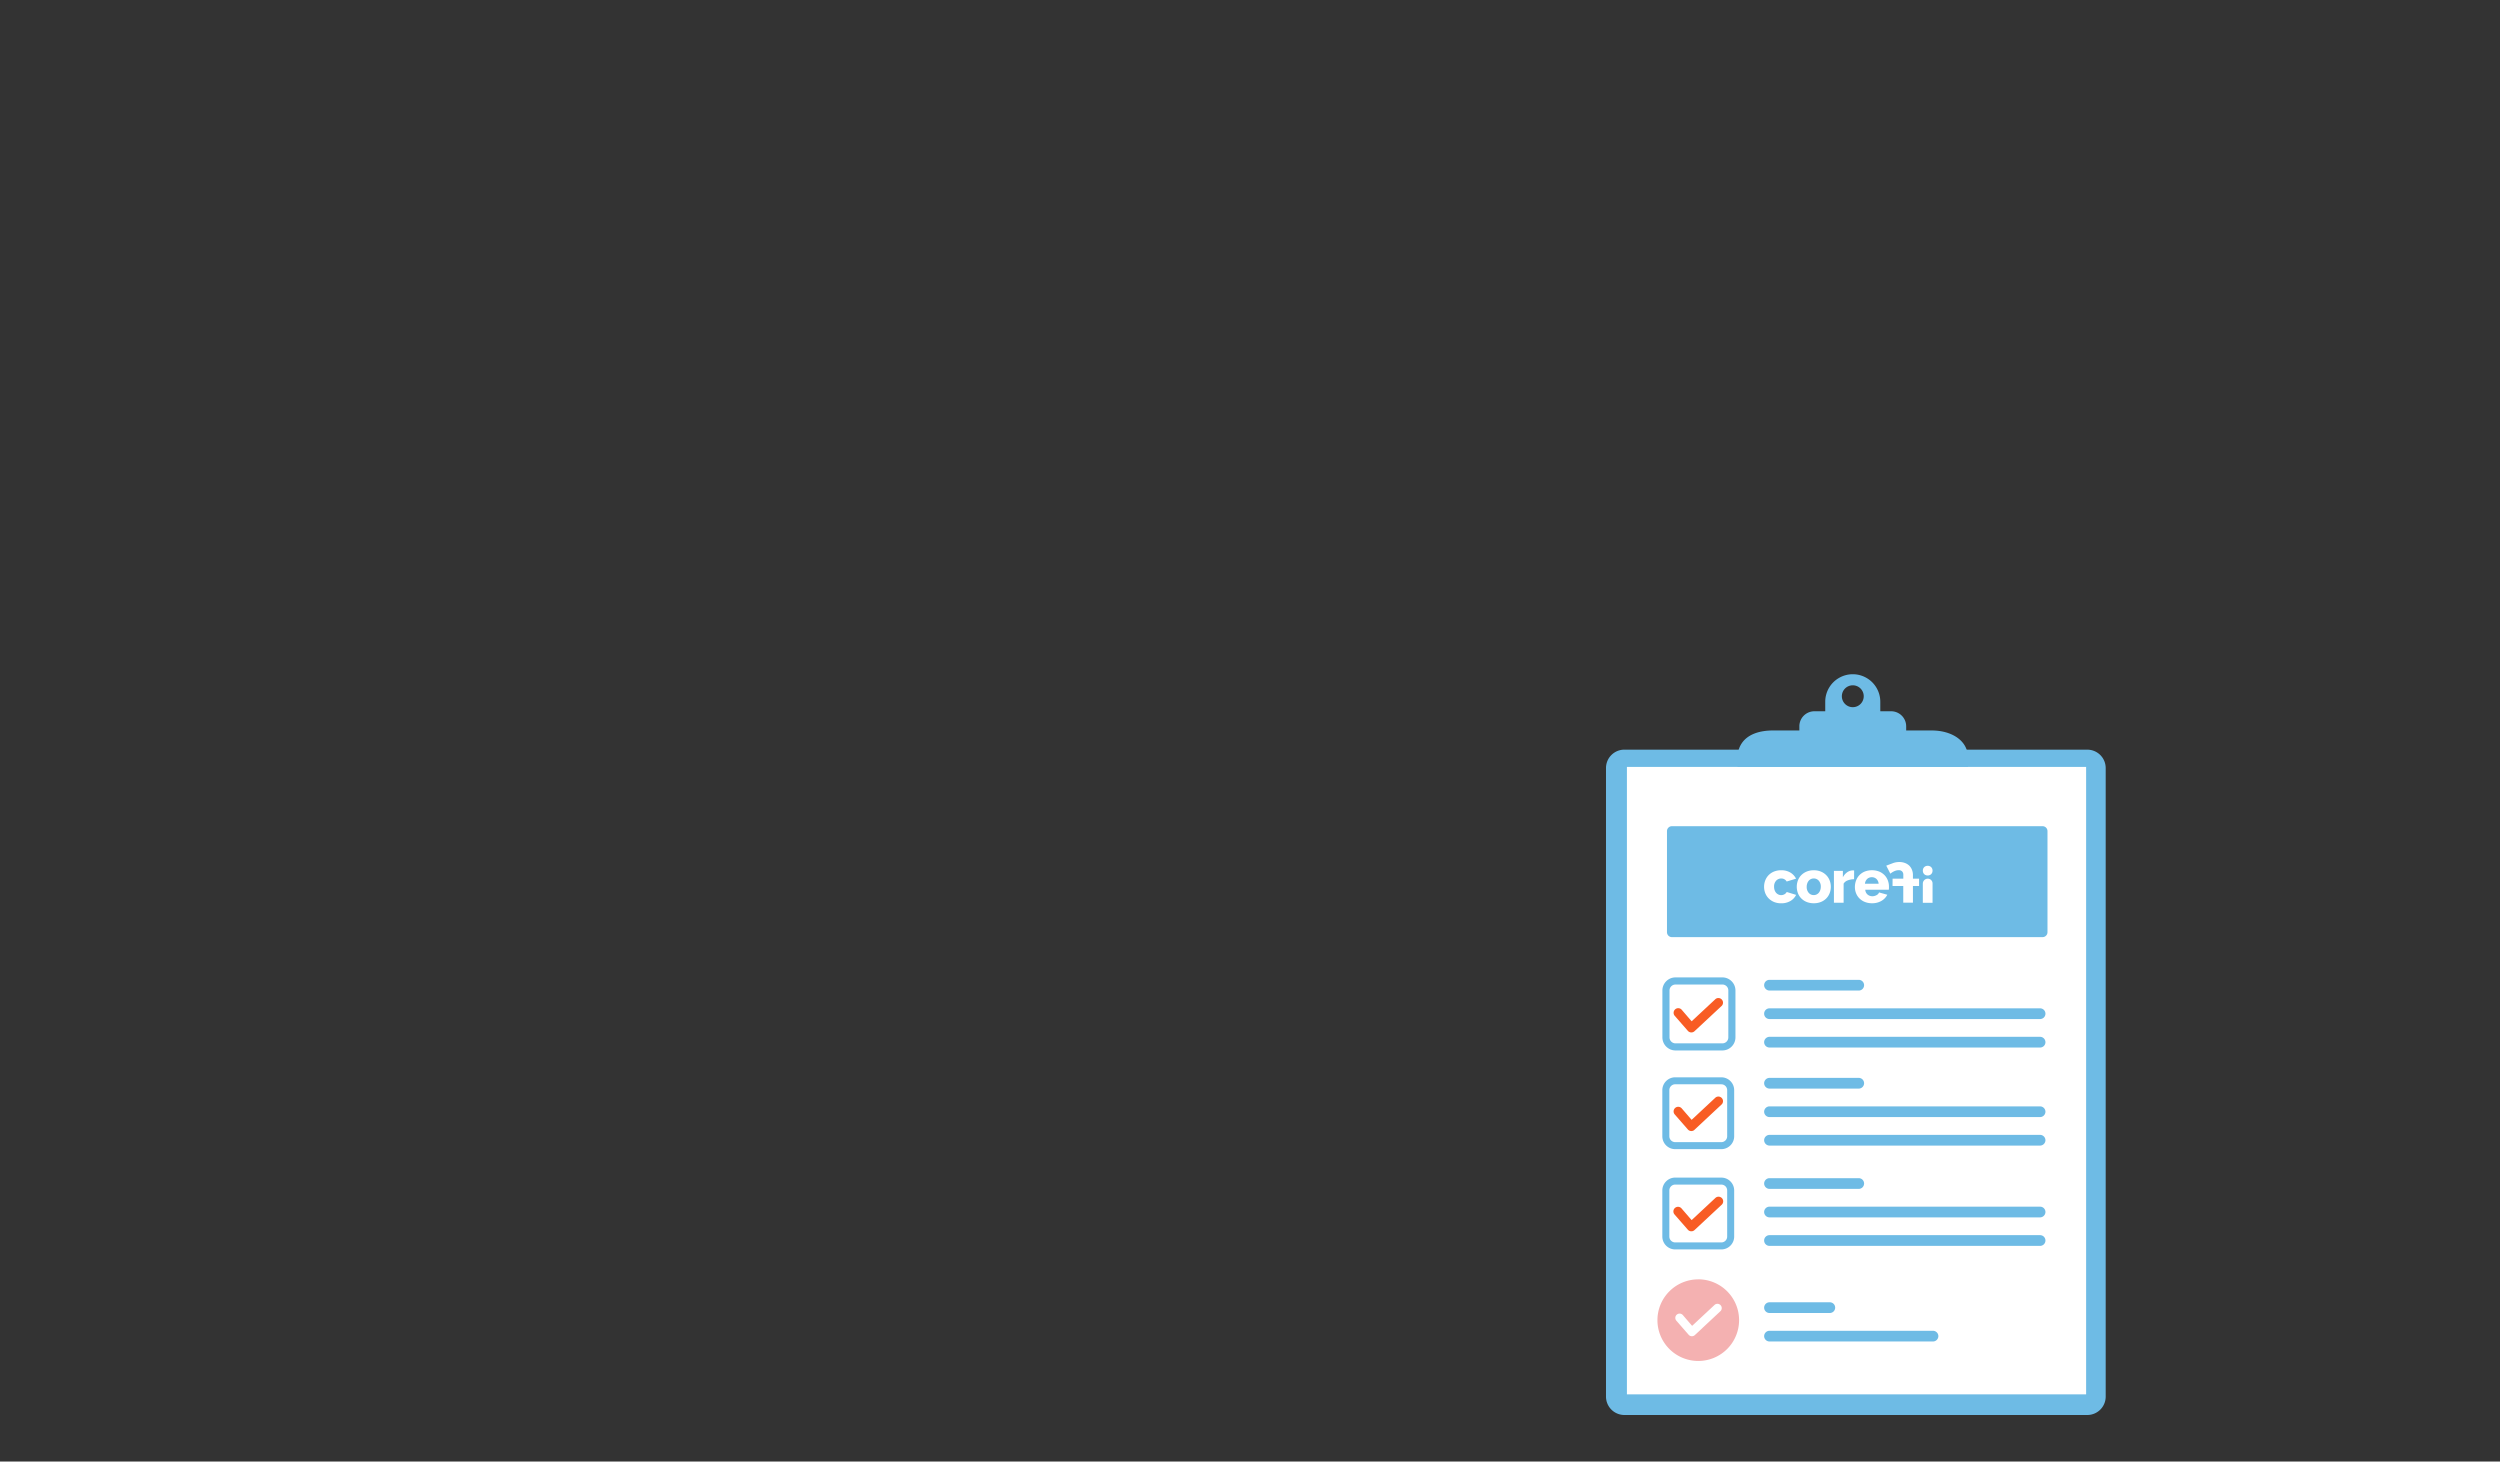 <svg id="Layer_1" data-name="Layer 1" xmlns="http://www.w3.org/2000/svg" viewBox="0 0 1865.29 1090.47"><rect x="0" y="0" width="1865.29" height="1090.47" fill="#333333" stroke="none"/><defs><style>.cls-1,.cls-3{fill:#6ebbe5;}.cls-1,.cls-4,.cls-5,.cls-6{fill-rule:evenodd;}.cls-2,.cls-6{fill:#fff;}.cls-4{fill:#f85c24;}.cls-5{fill:#f4b1b1;}</style></defs><title>blocnotes</title><g id="blocnotes"><path class="cls-1" d="M1211.94,559.34h345.48A13.71,13.71,0,0,1,1571.09,573v469.07a13.72,13.72,0,0,1-13.67,13.68H1211.94a13.73,13.73,0,0,1-13.68-13.68V573a13.72,13.72,0,0,1,13.68-13.68"/><rect class="cls-2" x="1213.87" y="572.21" width="342.62" height="468.14"/><path class="cls-3" d="M1285.08,734.58h-35a4.46,4.46,0,0,0-3.13,1.3h0a4.43,4.43,0,0,0-1.3,3.14v35a4.46,4.46,0,0,0,4.44,4.44h35a4.42,4.42,0,0,0,3.14-1.29h0a4.46,4.46,0,0,0,1.3-3.14V739a4.42,4.42,0,0,0-1.29-3.14h0a4.42,4.42,0,0,0-3.14-1.29m-35-5.32h35a9.71,9.71,0,0,1,6.88,2.87h0a9.71,9.71,0,0,1,2.87,6.88v35a9.7,9.7,0,0,1-2.87,6.89h0a9.73,9.73,0,0,1-6.89,2.87h-35a9.78,9.78,0,0,1-9.75-9.76V739a9.73,9.73,0,0,1,2.87-6.89h0A9.73,9.73,0,0,1,1250.07,729.26Z"/><path class="cls-1" d="M1320.25,731.07h66.58a4,4,0,0,1,4,4h0a4,4,0,0,1-4,4h-66.58a4.05,4.05,0,0,1-4-4h0a4,4,0,0,1,4-4"/><path class="cls-3" d="M1284.3,809h-34.43a4.39,4.39,0,0,0-3.08,1.29h0a4.36,4.36,0,0,0-1.27,3.08V847.8a4.35,4.35,0,0,0,1.28,3.08,4.39,4.39,0,0,0,3.08,1.29h34.43a4.35,4.35,0,0,0,3.08-1.28h0a4.35,4.35,0,0,0,1.28-3.08V813.38a4.36,4.36,0,0,0-1.27-3.08h0a4.35,4.35,0,0,0-3.08-1.28m-34.43-5.22h34.43a9.57,9.57,0,0,1,6.76,2.81h0a9.58,9.58,0,0,1,2.82,6.77V847.8a9.57,9.57,0,0,1-2.82,6.78h0a9.56,9.56,0,0,1-6.77,2.82h-34.43a9.61,9.61,0,0,1-9.59-9.59V813.38a9.57,9.57,0,0,1,2.83-6.77h0A9.6,9.6,0,0,1,1249.87,803.79Z"/><path class="cls-4" d="M1262.15,835.53,1280,818.88a3.45,3.45,0,0,1,4.71,5L1264.22,843l0,.05a3.47,3.47,0,0,1-4.87-.33l-9.87-11.3a3.45,3.45,0,0,1,5.19-4.54Z"/><path class="cls-1" d="M1382.4,511.32a8.16,8.16,0,1,1-8.16,8.16,8.15,8.15,0,0,1,8.16-8.16m-86,60.89h171.95v-6.79c0-13.21-12.7-20.4-27-20.4h-19.12v-3.15a11.22,11.22,0,0,0-11.19-11.18h-8.12V523.6a20.54,20.54,0,1,0-41.08,0v7.09h-8.12a11.22,11.22,0,0,0-11.19,11.18V545h-19.31c-20.52,0-26.82,10.68-26.82,20.4Z"/><path class="cls-1" d="M1320.25,752.33h201.89a4,4,0,0,1,4,4h0a4,4,0,0,1-4,4H1320.25a4,4,0,0,1-4-4h0a4,4,0,0,1,4-4"/><path class="cls-1" d="M1320.25,773.58h201.89a4.05,4.05,0,0,1,4,4h0a4,4,0,0,1-4,4H1320.25a4,4,0,0,1-4-4h0a4.05,4.05,0,0,1,4-4"/><path class="cls-1" d="M1320.25,804.22h66.58a4,4,0,0,1,4,4h0a4,4,0,0,1-4,4h-66.58a4.05,4.05,0,0,1-4-4h0a4.05,4.05,0,0,1,4-4"/><path class="cls-1" d="M1320.25,825.48h201.89a4.05,4.05,0,0,1,4,4h0a4.05,4.05,0,0,1-4,4H1320.25a4.05,4.05,0,0,1-4-4h0a4.05,4.05,0,0,1,4-4"/><path class="cls-1" d="M1320.25,846.74h201.89a4.05,4.05,0,0,1,4,4h0a4.05,4.05,0,0,1-4,4H1320.25a4.05,4.05,0,0,1-4-4h0a4.05,4.05,0,0,1,4-4"/><path class="cls-4" d="M1262.15,762,1280,745.38a3.45,3.45,0,0,1,4.71,5l-20.49,19.09,0,0a3.46,3.46,0,0,1-4.87-.32l-9.87-11.3a3.45,3.45,0,0,1,5.19-4.54Z"/><path class="cls-5" d="M1267.09,954.52A30.46,30.46,0,1,1,1236.64,985a30.46,30.46,0,0,1,30.45-30.45"/><path class="cls-1" d="M1320.25,971.65h45a4,4,0,0,1,4,4h0a4,4,0,0,1-4,4h-45a4,4,0,0,1-4-4h0a4.05,4.05,0,0,1,4-4"/><path class="cls-1" d="M1320.25,992.91h122a4.05,4.05,0,0,1,4,4h0a4.05,4.05,0,0,1-4,4h-122a4.05,4.05,0,0,1-4-4h0a4.05,4.05,0,0,1,4-4"/><path class="cls-1" d="M1247.43,616.44H1524a3.67,3.67,0,0,1,3.66,3.66v75.44a3.68,3.68,0,0,1-3.66,3.67H1247.43a3.68,3.68,0,0,1-3.67-3.67V620.1a3.68,3.68,0,0,1,3.67-3.66"/><path class="cls-3" d="M1284.3,883.84h-34.43a4.38,4.38,0,0,0-3.08,1.28h0a4.39,4.39,0,0,0-1.27,3.09v34.42a4.37,4.37,0,0,0,4.36,4.36h34.43a4.34,4.34,0,0,0,3.08-1.27h0a4.35,4.35,0,0,0,1.28-3.08V888.21a4.39,4.39,0,0,0-1.27-3.09h0a4.38,4.38,0,0,0-3.08-1.27m-34.43-5.22h34.43a9.53,9.53,0,0,1,6.76,2.81h0a9.56,9.56,0,0,1,2.82,6.77v34.42a9.53,9.53,0,0,1-2.82,6.77h0a9.56,9.56,0,0,1-6.77,2.82h-34.43a9.63,9.63,0,0,1-9.59-9.59V888.21a9.56,9.56,0,0,1,2.83-6.77h0A9.56,9.56,0,0,1,1249.87,878.62Z"/><path class="cls-4" d="M1262.15,910.35,1280,893.7a3.46,3.46,0,0,1,4.71,5.06l-20.49,19.09,0,0a3.47,3.47,0,0,1-4.87-.32l-9.87-11.3a3.45,3.45,0,1,1,5.19-4.54Z"/><path class="cls-1" d="M1320.25,879.05h66.58a4,4,0,0,1,4,4h0a4,4,0,0,1-4,4h-66.58a4.05,4.05,0,0,1-4-4h0a4.05,4.05,0,0,1,4-4"/><path class="cls-1" d="M1320.25,900.31h201.89a4,4,0,0,1,4,4h0a4.05,4.05,0,0,1-4,4H1320.25a4.05,4.05,0,0,1-4-4h0a4,4,0,0,1,4-4"/><path class="cls-1" d="M1320.25,921.57h201.89a4,4,0,0,1,4,4h0a4,4,0,0,1-4,4H1320.25a4,4,0,0,1-4-4h0a4,4,0,0,1,4-4"/><path class="cls-6" d="M1262.51,989.24l16.59-15.47a3.21,3.21,0,1,1,4.36,4.7l-19,17.74,0,0a3.23,3.23,0,0,1-4.52-.3l-9.17-10.5a3.2,3.2,0,0,1,4.82-4.22Z"/><g id="logo"><path class="cls-2" d="M1316.21,661.6a13,13,0,0,1,.86-4.67,11.66,11.66,0,0,1,2.48-3.93,11.94,11.94,0,0,1,4-2.69,13.9,13.9,0,0,1,5.4-1,12.86,12.86,0,0,1,6.91,1.74,11.23,11.23,0,0,1,4.2,4.54l-7,2.12a4.48,4.48,0,0,0-3.69-2.24,5.15,5.15,0,0,0-3.94,1.4,6.25,6.25,0,0,0-1.76,4.72,7.68,7.68,0,0,0,.4,2.56,6.07,6.07,0,0,0,1.13,2,5.13,5.13,0,0,0,1.7,1.26,4.66,4.66,0,0,0,2.05.46,4.88,4.88,0,0,0,2.49-.66,4.3,4.3,0,0,0,1.67-1.69l7,2.16a10.59,10.59,0,0,1-4.18,4.52,13.09,13.09,0,0,1-7,1.76,13.66,13.66,0,0,1-5.36-1,12.44,12.44,0,0,1-4-2.71,11.44,11.44,0,0,1-2.51-3.93A13,13,0,0,1,1316.21,661.6Z"/><path class="cls-2" d="M1353.29,673.93a13.9,13.9,0,0,1-5.4-1,11.79,11.79,0,0,1-4-2.69,11.46,11.46,0,0,1-2.46-3.93,13.58,13.58,0,0,1,0-9.35,11.32,11.32,0,0,1,2.46-3.92,12,12,0,0,1,4-2.71,13.54,13.54,0,0,1,5.4-1,13.36,13.36,0,0,1,5.37,1,11.85,11.85,0,0,1,4,2.71,11.4,11.4,0,0,1,2.49,3.92,13,13,0,0,1,.86,4.68,13.18,13.18,0,0,1-.84,4.67,11.46,11.46,0,0,1-2.46,3.93,11.7,11.7,0,0,1-4,2.69A13.89,13.89,0,0,1,1353.29,673.93ZM1348,661.65a6.56,6.56,0,0,0,1.49,4.49,4.85,4.85,0,0,0,3.8,1.7,4.62,4.62,0,0,0,2.07-.46,4.94,4.94,0,0,0,1.65-1.26,6,6,0,0,0,1.11-2,7.55,7.55,0,0,0,.41-2.51,6.48,6.48,0,0,0-1.63-4.64,5,5,0,0,0-3.78-1.55,5.2,5.2,0,0,0-1.93.45,5,5,0,0,0-1.67,1.27,5.93,5.93,0,0,0-1.11,2A7.55,7.55,0,0,0,1348,661.65Z"/><path class="cls-2" d="M1383.36,656a13.49,13.49,0,0,0-4.72.86,6,6,0,0,0-3.09,2.44v14.22h-7.23V649.77H1375v4.79a10.22,10.22,0,0,1,3.19-3.73,7.65,7.65,0,0,1,4.08-1.42,7.81,7.81,0,0,1,1.13.05Z"/><path class="cls-2" d="M1396.68,673.93a14,14,0,0,1-5.35-1,12,12,0,0,1-4-2.64,11.22,11.22,0,0,1-2.5-3.86,12.31,12.31,0,0,1-.86-4.59,13.49,13.49,0,0,1,.86-4.85,11.87,11.87,0,0,1,2.48-4,11.74,11.74,0,0,1,4-2.71,15.14,15.14,0,0,1,10.77,0,11.91,11.91,0,0,1,4,2.69,11.47,11.47,0,0,1,2.46,3.91,13,13,0,0,1,.84,4.65c0,.42,0,.83,0,1.24a8.77,8.77,0,0,1-.13,1.06h-17.53a4.91,4.91,0,0,0,1.74,3.64,5.58,5.58,0,0,0,3.55,1.24,6.54,6.54,0,0,0,3-.77,3.91,3.91,0,0,0,2-2.08l6.14,1.72a11,11,0,0,1-4.33,4.56A13.51,13.51,0,0,1,1396.68,673.93Zm5-14.54a5.47,5.47,0,0,0-1.62-3.57,4.9,4.9,0,0,0-3.48-1.31,4.84,4.84,0,0,0-3.5,1.34,5.49,5.49,0,0,0-1.6,3.54Z"/><path class="cls-2" d="M1412.05,661.07h8v12.4h7.22v-12.4l4.58,0V655.6h-4.58v-2.75a10.2,10.2,0,0,0-.72-3.86,9.07,9.07,0,0,0-2-3.1,9.3,9.3,0,0,0-3.23-2,11.79,11.79,0,0,0-4.2-.72,13.51,13.51,0,0,0-4.86.86l-4.9,1.85,3.07,6a11.92,11.92,0,0,1,3-1.89,8,8,0,0,1,3.23-.73,3.3,3.3,0,0,1,2.57.95,3.44,3.44,0,0,1,.86,2.4v3h-8"/><path class="cls-2" d="M1438.36,655.59h0a3.55,3.55,0,0,1,3.55,3.55v14.44a0,0,0,0,1,0,0h-7.26a0,0,0,0,1,0,0V659.3A3.71,3.71,0,0,1,1438.36,655.59Z"/><circle class="cls-2" cx="1438.28" cy="649.6" r="3.63"/></g></g></svg>